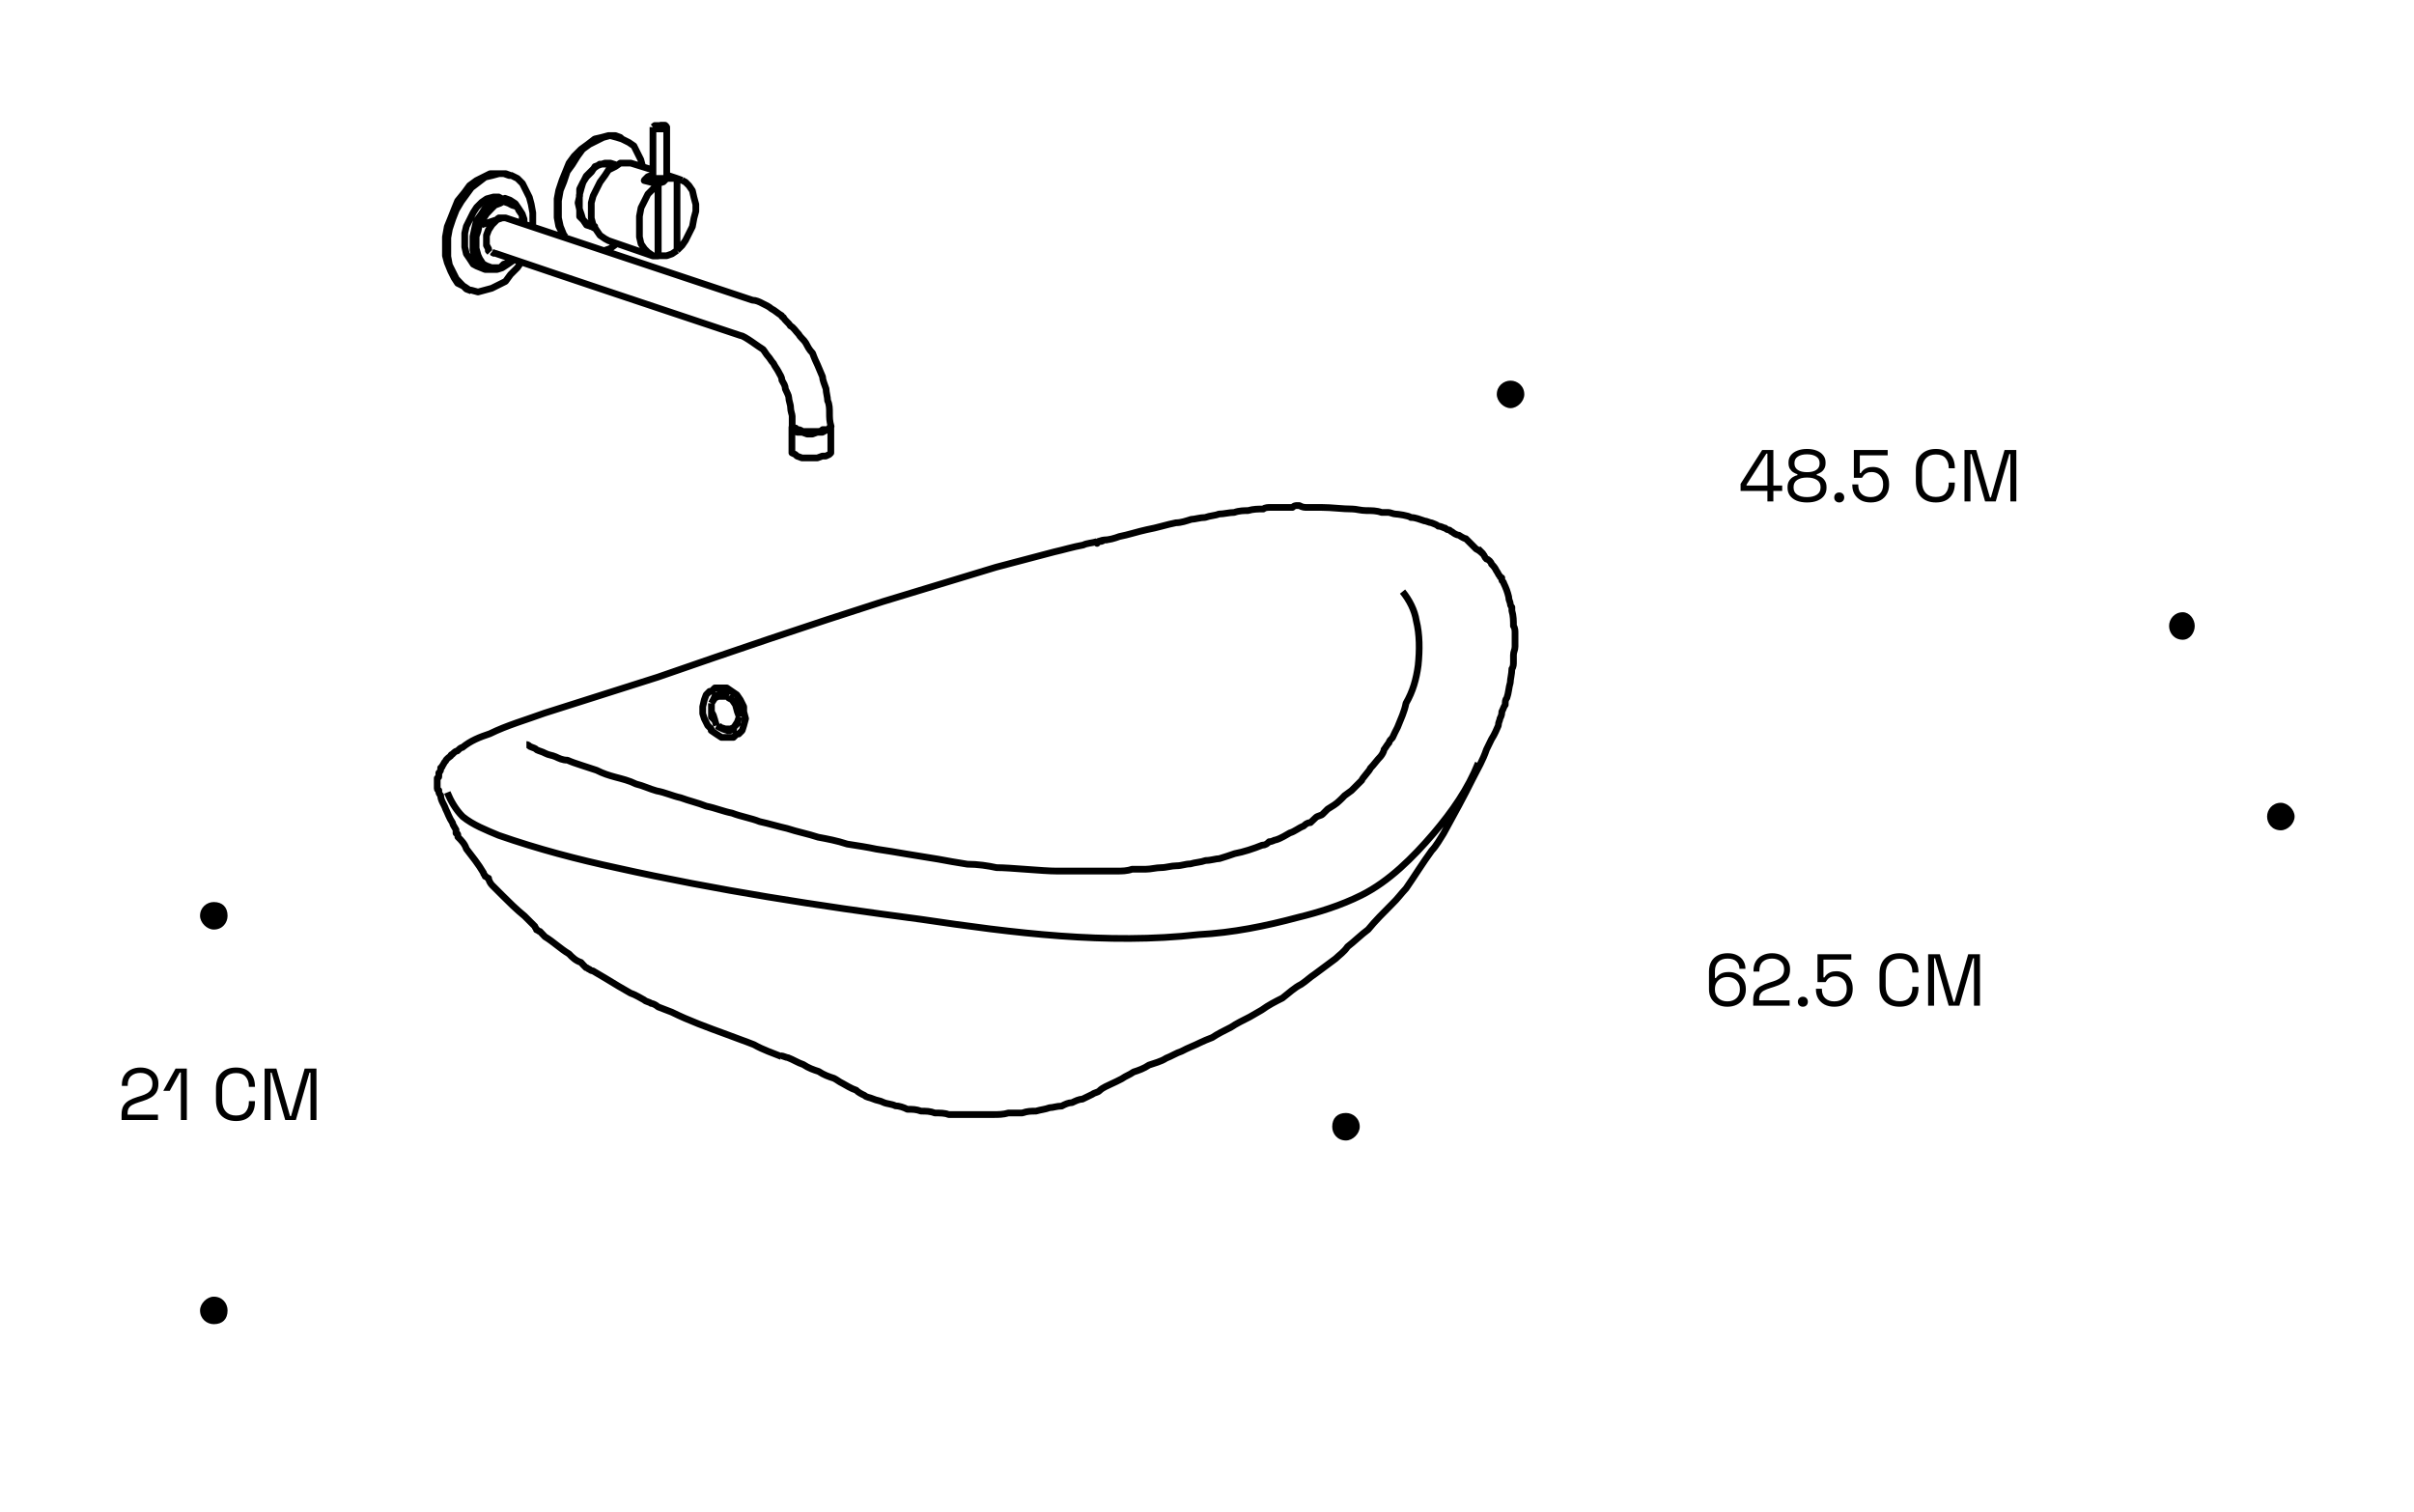 <svg width="763" height="478" viewBox="0 0 763 478" fill="none" xmlns="http://www.w3.org/2000/svg">
<path d="M194.499 52.054L192.909 51.552H191.236L189.647 52.054L188.057 52.639L186.97 54.313L185.38 55.902L184.292 57.575L183.205 59.751V61.926L182.703 64.101L183.205 66.276V68.451L184.292 69.539L185.38 71.129L186.97 71.63L188.057 72.216M194.415 52.472L192.826 51.886H189.563L187.973 52.974L186.886 54.062L185.296 55.651L184.209 57.826L183.707 59.5L183.121 61.675V66.025L183.707 67.698L184.209 69.372L185.296 70.459L186.886 71.547H187.973H186.3M468.823 175.119L468.237 174.533L467.149 173.446M153.84 74.308L154.425 72.718L155.513 71.045L156.601 69.957L157.103 69.455L157.688 68.87H158.776L152.25 71.045M157.605 68.87L156.517 69.957L155.429 71.045L154.342 72.718L153.756 74.308V77.57L154.342 78.658V79.244L154.844 79.746M153.84 77.57L154.425 78.658V79.244M164.632 83.008L163.545 84.598L161.369 86.773L159.78 88.948L157.605 90.036L155.429 91.123L153.254 91.709L151.079 92.295L148.904 91.709H148.402L146.812 90.621L144.637 89.534L143.55 87.861L142.462 85.685L141.374 83.008L140.789 80.833V74.893L141.374 71.63L142.462 68.953L143.55 66.192L144.637 63.515L146.812 60.838L148.402 58.663L150.577 57.074L152.752 55.986L154.927 54.898H159.278L160.951 55.484H161.453L159.863 54.898H157.688L155.513 55.484L153.338 55.986L151.163 57.659L148.988 59.332L147.398 61.508L145.808 63.683L144.219 66.36L143.131 69.121L142.044 72.383L141.542 75.144V81.084L142.044 83.761L143.131 85.936L144.219 88.112L145.808 89.785L147.398 91.374L148.988 91.96M161.369 55.317L163.545 56.404L165.134 57.994L166.222 60.169L167.309 62.344L167.895 64.519L168.397 67.28V71.63M161.369 81.921L160.867 83.008L159.194 83.51L158.107 84.598H155.346L153.756 84.012L152.669 83.427L151.581 81.753L151.079 80.666L150.493 78.491V74.726L151.079 73.053L151.581 70.877L152.669 69.288L153.756 67.615L155.346 65.942L156.433 64.854L158.023 64.268L159.111 63.683L160.784 64.268L161.871 64.854L163.461 65.356L163.963 66.444L165.05 68.033V70.208M153.254 85.1L152.167 84.012L150.577 82.925L150.075 81.251L149.49 79.076V74.726L150.075 71.965L150.577 69.79L152.167 67.615L153.254 65.942L154.844 64.352L156.433 63.766L158.023 63.264L159.612 62.679L161.202 63.264L162.875 64.352L163.963 65.942L165.05 67.615L165.636 69.288V70.376M161.369 63.432L158.692 62.846L157.605 62.26H156.015L153.84 62.846L152.25 63.934L150.661 65.523L149.573 67.196L148.486 69.372L147.398 71.547L146.896 73.722V78.072L147.398 80.248L148.486 81.837L149.573 83.51L150.661 84.096L153.338 85.183H157.103L158.692 84.681L160.365 83.594L161.955 82.506V81.921M213.992 79.16V56.404M213.992 79.16L212.402 80.248L210.729 80.833H208.052M213.992 79.16L215.581 77.57L216.669 75.981L217.757 73.806L218.844 71.63L219.346 68.953L219.932 66.778V64.603L219.346 62.428L218.844 60.253L217.757 58.663L216.669 57.575L215.581 56.99M213.992 56.404L210.729 55.317M213.992 56.404H210.729M213.992 56.404L215.581 56.99M206.379 55.317L204.789 55.819L203.702 56.906L208.052 57.994M210.729 56.404L209.642 57.492L208.052 57.994M210.729 56.404H206.379V40.174M210.729 56.404V40.174V40.76H206.379V40.174M208.052 57.994V80.749M206.379 40.174L206.964 39.672H208.554M210.729 40.09L210.227 39.588H209.14H208.554M215.581 56.99L210.729 55.4M206.379 53.727L199.351 51.552H196.089L194.499 52.639L192.324 53.727L191.236 55.4L189.647 57.575L188.559 59.751L187.471 61.926L186.886 64.101V68.953L187.471 71.129L188.559 72.802L189.647 74.391L191.236 75.479L192.324 76.064L206.379 80.917H207.968V58.161L203.618 57.074L204.706 55.986L206.295 55.484M206.379 80.833L204.789 79.746L203.702 78.658L202.614 77.068L202.112 74.893V68.368L202.614 65.691L203.702 63.515L204.789 61.34L206.379 59.751L207.968 58.077M230.222 231.004L228.633 230.502L227.545 230L226.457 229.415M226.457 229.331L225.955 227.741L224.868 226.654V223.391V222.303M224.868 222.303L225.453 221.216L225.955 220.128L227.043 219.543H229.218L230.306 220.128M224.868 222.303L225.955 220.63L227.043 220.128H230.306M224.868 224.981L225.453 226.068L225.955 227.658V228.243M230.306 220.128L231.393 221.216M230.306 220.128V220.63L231.393 221.216M231.393 221.216L232.481 222.805M231.393 221.216L232.481 222.303V222.805M232.481 222.805L233.067 224.981L233.652 226.57M232.481 222.805L233.067 223.893L233.652 224.981V226.57M233.652 226.57L233.067 228.243M233.067 228.243L231.979 229.917L230.891 230.418H229.302L227.712 229.917L227.127 229.331M233.067 228.243V228.745L232.481 229.331L231.895 229.917V230.418L230.808 230.92H229.72M196.591 43.939L195.001 43.437L192.826 42.851L190.651 43.437L188.475 44.524L186.3 45.612L184.125 47.202L182.535 49.377L180.862 52.054L179.273 54.229L178.185 57.492L177.098 60.169L176.512 63.432V68.87L177.098 71.547L178.185 74.224L178.687 74.809M196.591 43.939L198.766 45.026L200.355 46.114L201.443 48.289L202.53 50.464L203.116 52.639M196.591 43.939L196.089 43.437L194.499 42.851H192.324L190.149 43.437L187.973 43.939L185.798 45.612L183.623 47.202L181.448 49.377L179.858 51.552L178.771 54.229L177.683 56.906L176.596 60.169L176.094 62.846V68.786L176.596 71.463L177.683 73.638V74.726M195.001 76.985L192.826 78.574L191.153 79.16M192.826 51.552L193.328 52.054H194.415M262.264 135.045H262.766M156.517 80.248L155.429 79.746M247.038 333.99C244.361 332.903 241.098 331.815 238.337 330.226C235.66 329.138 232.397 328.051 229.636 326.963C223.697 324.788 217.673 322.613 212.319 319.935C210.645 319.35 209.642 318.848 207.968 318.262C207.466 317.76 206.379 317.175 205.793 317.175C205.208 316.673 204.204 316.673 203.618 316.087C202.53 315.501 200.941 314.497 199.268 313.912L195.503 311.737C192.826 310.063 190.065 308.474 187.388 306.884C186.997 306.884 186.635 306.717 186.3 306.382C185.798 306.382 185.798 305.88 185.213 305.88C184.627 305.295 184.125 304.793 183.623 304.207C182.034 303.705 180.862 302.618 179.858 301.53C177.181 299.941 175.006 297.765 172.245 296.092C171.743 295.507 171.158 295.005 170.656 294.419C170.07 294.419 170.07 293.917 169.568 293.917C169.568 293.331 169.066 293.331 169.066 292.829C167.979 291.742 166.891 290.654 165.803 289.567C163.126 287.391 160.951 285.216 158.776 283.041C157.688 281.953 156.601 280.866 155.513 279.778C155.011 279.276 154.425 278.189 154.425 277.603C153.84 277.603 153.84 277.018 153.338 277.018C153.338 276.516 152.836 276.516 152.836 275.93C151.246 273.169 149.071 270.492 147.398 268.317C146.896 266.727 145.808 265.64 144.721 264.552V263.966C144.721 263.576 144.526 263.381 144.135 263.381V262.293C143.55 261.206 143.048 260.62 143.048 260.118C141.96 258.528 141.458 256.855 140.872 255.768C140.37 254.178 139.283 253.091 139.283 251.417C138.892 251.027 138.697 250.664 138.697 250.33V249.828C138.195 249.828 138.195 249.242 138.195 249.242V245.979C138.195 245.979 138.697 245.979 138.697 245.394V244.306C138.697 244.306 139.283 243.804 139.283 243.219V242.717C139.283 242.717 139.785 242.717 139.785 242.131C140.287 241.545 140.287 241.043 140.872 240.541C140.872 240.039 142.462 238.952 142.462 238.952C142.462 238.45 142.964 238.45 142.964 238.45L143.466 237.948C143.466 237.948 144.052 237.362 144.554 237.362C145.055 236.86 145.641 236.275 146.143 236.275C148.82 234.1 151.581 233.012 154.844 231.924C160.282 229.247 166.222 227.574 172.162 225.399C184.125 221.634 196.005 217.786 207.968 214.021C231.31 205.906 255.153 197.791 278.996 190.178C293.135 185.827 300.664 183.652 314.803 179.302C320.743 177.712 327.269 176.039 333.208 174.449C335.886 173.864 339.148 172.86 342.411 172.274C343.499 171.689 345.088 171.689 346.762 171.187M346.762 171.187C347.347 171.187 348.435 170.685 348.937 170.685M346.762 171.187V171.772C346.762 171.187 347.347 171.187 347.347 171.187C347.849 171.187 348.435 171.187 348.937 170.685M346.762 171.187C347.849 171.187 348.435 171.187 348.937 170.685M348.937 170.685H350.024M348.937 170.685C350.526 170.685 352.199 170.183 353.789 169.597C356.466 169.095 359.729 168.008 362.49 167.422C365.752 166.836 369.015 165.749 371.692 165.247C373.282 165.247 374.955 164.661 376.545 164.159C377.632 164.159 379.306 163.574 380.895 163.574C382.485 162.988 384.158 162.988 385.245 162.486C386.835 162.486 388.508 161.984 390.098 161.984C391.687 161.398 393.361 161.398 394.448 161.398C396.121 160.896 397.711 160.896 399.3 160.896C399.802 160.394 400.89 160.394 401.476 160.394H408.503C409.089 159.809 409.591 159.809 409.591 159.809H410.678C411.766 160.394 412.268 160.394 413.355 160.394H417.706C420.969 160.394 424.231 160.896 427.494 160.896C428.582 160.896 430.171 161.398 431.844 161.398C433.518 161.398 435.107 161.398 436.697 161.984H438.872C439.374 161.984 440.462 162.486 441.047 162.486C441.633 162.486 445.397 162.988 445.899 163.574C447.489 163.574 448.577 164.159 450.25 164.661C450.835 164.661 451.839 165.247 452.425 165.247C453.513 165.749 454.015 165.749 454.6 166.334C455.688 166.334 456.19 166.92 456.775 166.92C457.361 167.506 457.863 167.506 457.863 167.506C458.449 167.506 458.449 168.091 458.951 168.091C459.453 168.593 460.54 169.179 461.126 169.179C461.126 169.179 462.715 170.266 463.301 170.266C464.388 171.354 465.476 172.442 466.564 173.529C467.651 174.031 468.153 174.617 468.739 175.119C469.241 175.621 469.241 176.206 469.826 176.708C470.412 176.708 471.416 177.796 471.416 178.298C472.002 178.883 472.504 179.385 473.006 180.473C473.508 181.059 473.507 181.561 474.093 182.146C474.093 182.146 474.093 182.648 474.679 182.648V183.234C474.679 183.819 475.264 183.819 475.264 184.321C475.989 185.772 476.519 187.222 476.854 188.672C476.854 189.759 477.356 190.261 477.356 190.847C477.356 191.433 477.858 191.935 477.858 191.935V193.022C478.36 194.695 478.36 196.285 478.36 197.874C478.862 198.46 478.862 199.464 478.862 200.05V204.4C478.862 205.488 478.36 205.99 478.36 207.077V209.252C478.36 209.838 478.36 210.842 477.858 211.427C477.858 213.017 477.356 214.69 477.356 215.778C476.854 217.367 476.854 219.041 476.268 220.63C475.766 221.216 475.766 221.718 475.766 222.805C475.264 223.391 475.264 223.893 474.679 224.981C474.679 225.482 474.679 226.068 474.093 227.156C474.093 227.741 473.591 228.243 473.591 229.331C473.089 230.418 472.504 232.008 471.416 233.681C470.914 234.769 470.328 235.856 469.826 236.944C468.739 240.207 467.149 242.884 465.476 246.147C462.799 251.585 459.536 257.525 456.273 263.464C455.186 265.138 454.098 267.229 452.509 268.902C449.748 272.667 447.071 277.017 444.394 280.866C442.804 282.539 441.716 284.129 440.043 285.718C437.366 288.395 434.605 291.156 432.43 293.833C430.255 295.423 428.08 297.598 425.905 299.271C424.817 300.944 423.227 301.948 422.14 303.036C419.965 304.626 417.789 306.299 415.614 307.888C413.941 308.976 412.937 310.063 411.264 311.151C409.089 312.239 407.499 313.828 405.324 315.501C403.149 316.589 400.974 317.677 398.798 319.266C397.711 319.852 396.121 320.856 395.034 321.441C392.859 322.529 390.683 323.616 389.094 324.704C386.919 325.792 384.743 326.879 383.154 327.967C381.564 328.552 380.477 329.054 379.389 329.556C377.214 330.644 375.624 331.146 373.449 332.317C371.86 332.819 370.187 333.907 368.597 334.492C367.007 335.58 364.749 336.082 363.159 336.668C361.569 337.755 359.896 338.341 358.307 338.843C356.717 339.93 356.132 339.93 354.542 341.018C353.454 341.604 352.367 342.106 351.279 342.607C350.192 343.193 348.602 343.695 347.514 344.783C346.929 345.368 345.925 345.368 345.339 345.87C344.252 346.372 343.164 346.958 342.076 347.46C340.989 347.46 339.901 348.045 338.814 348.547C337.726 348.547 336.639 349.049 335.551 349.635C333.961 349.635 332.874 350.137 331.786 350.137C330.197 350.723 329.109 350.723 327.436 351.225C325.846 351.225 324.759 351.225 323.086 351.81H318.735C317.146 352.312 315.472 352.312 313.883 352.312H299.828C298.74 351.81 297.067 351.81 295.477 351.81C293.888 351.225 292.8 351.225 291.127 351.225C289.538 350.639 288.45 350.639 286.777 350.639C285.689 350.053 284.1 349.551 283.012 349.551C281.924 348.966 280.335 348.966 279.247 348.464C278.16 347.878 277.072 347.878 275.985 347.376C274.897 346.874 273.809 346.874 273.307 346.289C272.22 345.787 271.132 345.201 270.63 344.615C269.041 344.113 267.367 343.026 266.28 342.44C265.192 341.938 264.607 341.353 263.603 340.851C262.013 340.349 260.34 339.763 258.75 338.675C257.161 338.173 255.488 337.588 253.898 336.5C252.309 335.998 250.635 334.911 249.046 334.325C248.544 334.325 247.456 333.739 246.871 333.739M166.389 235.354C166.975 235.354 167.477 235.94 167.477 235.94C168.564 236.442 169.15 236.442 169.652 237.028C170.739 237.53 171.241 237.53 172.329 238.115C173.416 238.701 174.504 238.701 175.592 239.203C176.679 239.705 177.767 240.29 179.356 240.29C180.444 240.792 182.117 241.378 183.707 241.88C185.296 242.382 186.97 242.968 188.559 243.47C190.734 244.557 192.324 245.059 194.499 245.645C196.674 246.23 198.849 246.732 201.025 247.82C203.2 248.322 205.375 249.409 207.55 249.995C210.311 250.497 212.486 251.585 215.163 252.17C217.84 253.174 220.601 253.76 223.278 254.847C225.955 255.349 228.716 256.521 231.393 257.023C234.154 258.11 237.417 258.612 240.094 259.7C242.855 260.285 246.118 261.289 248.795 261.875C252.058 262.962 255.32 263.548 258.583 264.636C261.26 265.138 264.523 265.723 267.786 266.811C271.049 267.313 274.311 267.815 276.988 268.4C280.251 268.902 283.514 269.404 286.777 269.99C290.04 270.492 293.302 271.078 296.565 271.58C299.242 272.082 302.505 272.667 305.768 273.169C309.031 273.169 312.293 273.671 314.97 274.257C319.321 274.257 329.611 275.344 333.961 275.344H352.952C354.542 275.344 356.215 275.344 357.805 274.759H362.155C363.745 274.759 365.418 274.257 367.007 274.257C368.597 274.257 370.187 273.671 371.86 273.671C373.533 273.671 374.621 273.085 376.21 273.085C377.8 272.583 379.473 272.583 381.062 271.998C382.736 271.998 384.325 271.412 385.413 271.412C387.002 270.91 388.676 270.408 390.265 269.823C393.026 269.321 396.289 268.233 398.966 267.146C400.053 267.146 400.555 266.644 401.141 266.058C402.229 266.058 402.731 265.472 403.316 265.472C404.989 264.97 406.579 263.883 407.667 263.297C409.34 262.795 410.427 261.708 412.017 261.122C412.602 260.62 413.104 260.034 414.192 260.034C414.778 259.532 415.28 258.947 415.865 258.445C416.451 257.859 417.538 257.859 418.04 257.357C418.542 256.855 419.044 256.353 419.63 255.768C421.22 254.764 422.307 254.178 423.395 253.091C423.897 252.589 424.482 252.087 424.984 251.501C425.57 250.999 426.574 250.413 427.159 249.911C428.247 248.824 429.335 247.736 430.422 246.649C430.422 246.147 433.099 243.386 433.099 242.884C434.187 241.796 435.275 240.207 436.362 239.119C436.864 238.534 437.45 237.446 437.45 236.944C437.952 236.358 438.454 235.354 439.039 234.769C439.039 234.267 439.625 233.681 440.127 233.179C440.629 232.092 441.131 231.004 441.716 229.917C442.804 227.156 443.892 224.981 444.394 222.303C446.569 218.539 447.656 214.69 448.242 210.34C448.744 205.488 448.744 200.552 447.656 196.201C447.154 192.938 445.481 189.676 443.306 186.999M141.374 250.497C142.462 253.174 144.052 255.935 146.227 258.11C149.49 260.787 153.84 262.461 157.605 264.05C170.07 268.4 182.535 271.663 195.001 274.34C226.457 281.368 258.416 286.304 290.96 290.571C320.241 294.921 350.024 298.686 378.804 295.423C389.679 294.837 399.97 292.746 410.26 289.985C416.786 288.395 423.813 286.22 430.339 282.957C439.039 278.607 446.569 271.078 453.094 263.464C459.034 256.437 463.97 249.409 467.233 241.211M158.692 68.87H159.78C185.798 77.57 211.817 86.187 237.835 94.888C238.923 94.888 240.01 95.39 241.098 95.976C242.186 96.478 243.273 97.063 243.775 97.565C244.863 98.067 245.95 99.155 247.038 99.74C247.038 99.74 247.038 100.326 247.624 100.326C248.126 101.414 249.213 101.916 249.799 103.003C250.886 103.505 251.388 104.593 252.476 105.68C253.061 106.768 254.065 107.354 254.651 108.357C255.237 109.445 255.739 110.533 256.826 111.62C257.412 113.293 257.914 114.297 258.416 115.385C258.918 116.473 259.503 118.062 260.005 119.15C260.005 120.237 260.591 121.325 261.093 122.914C261.093 124.002 261.595 125.592 261.595 126.679C262.181 127.767 262.181 129.356 262.181 130.444C262.181 132.033 262.181 133.121 262.682 134.794C262.348 134.794 262.181 134.962 262.181 135.296C262.181 135.631 261.818 135.798 261.093 135.798H260.005C259.503 136.384 258.918 136.384 258.416 136.384H253.563C253.061 135.798 252.476 135.798 251.974 135.798L251.472 135.296C251.082 135.296 250.719 135.129 250.384 134.794V131.532C250.384 131.03 249.882 129.942 249.882 128.854C249.882 127.767 249.297 126.679 249.297 125.592C249.297 125.09 248.711 124.002 248.209 122.914C248.209 121.827 247.707 121.241 247.122 120.154C247.122 119.066 246.536 118.564 246.034 117.477C245.448 116.389 244.946 115.887 244.444 114.799C243.859 114.297 243.357 113.21 242.771 112.624C242.269 112.122 241.684 111.035 241.182 110.449C240.094 109.863 235.242 106.099 234.154 106.099C208.136 97.398 182.117 88.781 156.601 80.08C156.099 80.08 155.513 79.578 155.513 79.578M250.301 135.045V143.16L251.388 143.662L251.89 144.164L253.48 144.75H258.332L259.922 144.164H261.009L262.097 143.662L262.599 143.16V135.045L262.097 135.547L261.009 136.049L259.922 136.635H258.332L256.743 137.22H255.153L253.563 136.635H251.974L251.472 136.049L250.384 135.547V135.045H250.301ZM224.868 218.539L225.955 217.451H229.72L231.31 218.539L232.899 219.626L233.987 221.216L235.074 223.391V224.981L235.66 227.156L235.074 229.331L234.572 230.92L233.485 232.008H232.899L231.812 233.096H228.047L226.374 232.008L224.784 230.92V230.418L223.697 229.331L222.609 227.156L222.107 225.566V223.391L222.609 221.216L223.195 219.626L224.282 218.539H224.868Z" stroke="black" stroke-width="2.125" stroke-linejoin="round"/>
<path d="M558.63 158.501V155.179H550.15V152.948L556.981 142.237H560.512V153.483H563.301V155.179H560.512V158.501H558.63ZM552.032 153.483H558.63V143.376H558.305L552.032 153.204V153.483ZM571.154 158.827C569.899 158.827 568.807 158.641 567.878 158.269C566.964 157.882 566.251 157.347 565.74 156.666C565.245 155.969 564.997 155.156 564.997 154.226V153.971C564.997 153.165 565.167 152.499 565.508 151.972C565.849 151.446 566.259 151.043 566.739 150.764C567.235 150.47 567.692 150.284 568.11 150.207V149.905C567.692 149.781 567.258 149.579 566.809 149.3C566.375 149.022 566.011 148.642 565.717 148.162C565.438 147.682 565.299 147.093 565.299 146.396V146.141C565.299 145.258 565.547 144.506 566.042 143.887C566.554 143.252 567.251 142.764 568.134 142.423C569.016 142.082 570.023 141.912 571.154 141.912C572.3 141.912 573.307 142.082 574.175 142.423C575.057 142.764 575.747 143.252 576.242 143.887C576.754 144.506 577.009 145.258 577.009 146.141V146.396C577.009 147.093 576.87 147.682 576.591 148.162C576.312 148.642 575.956 149.022 575.522 149.3C575.088 149.579 574.655 149.781 574.221 149.905V150.207C574.655 150.284 575.112 150.47 575.592 150.764C576.072 151.043 576.475 151.446 576.8 151.972C577.141 152.499 577.311 153.165 577.311 153.971V154.226C577.311 155.156 577.063 155.969 576.568 156.666C576.072 157.347 575.36 157.882 574.43 158.269C573.516 158.641 572.424 158.827 571.154 158.827ZM571.154 157.131C572.471 157.131 573.508 156.875 574.267 156.364C575.042 155.853 575.429 155.109 575.429 154.133V153.947C575.429 152.972 575.05 152.228 574.291 151.717C573.532 151.206 572.486 150.95 571.154 150.95C569.837 150.95 568.8 151.206 568.041 151.717C567.282 152.228 566.902 152.972 566.902 153.947V154.133C566.902 155.109 567.282 155.853 568.041 156.364C568.815 156.875 569.853 157.131 571.154 157.131ZM571.154 149.254C572.393 149.254 573.361 149.022 574.058 148.557C574.771 148.077 575.127 147.403 575.127 146.536V146.35C575.127 145.467 574.771 144.793 574.058 144.328C573.346 143.848 572.378 143.608 571.154 143.608C569.93 143.608 568.962 143.848 568.25 144.328C567.537 144.793 567.181 145.467 567.181 146.35V146.536C567.181 147.403 567.537 148.077 568.25 148.557C568.962 149.022 569.93 149.254 571.154 149.254ZM581.332 158.827C580.883 158.827 580.503 158.68 580.193 158.385C579.899 158.091 579.752 157.711 579.752 157.247C579.752 156.782 579.899 156.403 580.193 156.108C580.503 155.814 580.883 155.667 581.332 155.667C581.797 155.667 582.176 155.814 582.47 156.108C582.765 156.403 582.912 156.782 582.912 157.247C582.912 157.711 582.765 158.091 582.47 158.385C582.176 158.68 581.797 158.827 581.332 158.827ZM591.298 158.827C590.105 158.827 589.075 158.602 588.208 158.153C587.34 157.688 586.667 157.053 586.186 156.248C585.706 155.427 585.466 154.482 585.466 153.413V153.134H587.348V153.343C587.348 154.567 587.704 155.504 588.417 156.155C589.129 156.805 590.074 157.131 591.252 157.131C592.491 157.131 593.459 156.782 594.156 156.085C594.853 155.388 595.202 154.435 595.202 153.227V153.018C595.202 151.856 594.861 150.935 594.179 150.253C593.513 149.556 592.646 149.208 591.577 149.208C590.957 149.208 590.446 149.308 590.043 149.51C589.641 149.695 589.323 149.936 589.091 150.23C588.858 150.509 588.665 150.78 588.51 151.043H585.954V142.237H596.642V143.933H587.836V149.556H588.161C588.332 149.246 588.564 148.944 588.858 148.65C589.168 148.356 589.579 148.108 590.09 147.906C590.601 147.705 591.236 147.604 591.995 147.604C592.94 147.604 593.792 147.821 594.551 148.255C595.325 148.689 595.937 149.308 596.386 150.114C596.851 150.919 597.084 151.88 597.084 152.995V153.25C597.084 154.35 596.851 155.318 596.386 156.155C595.922 156.991 595.256 157.65 594.388 158.13C593.521 158.594 592.491 158.827 591.298 158.827ZM611.895 158.827C609.959 158.827 608.418 158.269 607.271 157.154C606.125 156.023 605.552 154.381 605.552 152.228V148.51C605.552 146.357 606.125 144.723 607.271 143.608C608.418 142.477 609.959 141.912 611.895 141.912C613.816 141.912 615.287 142.446 616.31 143.515C617.347 144.584 617.866 146.048 617.866 147.906V148.023H615.938V147.837C615.938 146.613 615.605 145.614 614.939 144.839C614.288 144.049 613.274 143.654 611.895 143.654C610.516 143.654 609.44 144.08 608.665 144.932C607.891 145.769 607.504 146.946 607.504 148.464V152.275C607.504 153.793 607.891 154.978 608.665 155.829C609.44 156.666 610.516 157.084 611.895 157.084C613.274 157.084 614.288 156.697 614.939 155.922C615.605 155.132 615.938 154.126 615.938 152.902V152.53H617.866V152.832C617.866 154.691 617.347 156.155 616.31 157.224C615.287 158.292 613.816 158.827 611.895 158.827ZM620.924 158.501V142.237H624.642L628.963 157.27H629.265L633.587 142.237H637.305V158.501H635.423V143.515H635.097L630.799 158.501H627.43L623.131 143.515H622.806V158.501H620.924Z" fill="black"/>
<path d="M545.976 318.228C544.861 318.228 543.862 318.011 542.979 317.577C542.112 317.128 541.422 316.493 540.911 315.672C540.415 314.851 540.168 313.875 540.168 312.744V307.075C540.168 305.851 540.408 304.814 540.888 303.962C541.368 303.11 542.042 302.459 542.909 302.01C543.792 301.545 544.838 301.313 546.046 301.313C547.239 301.313 548.253 301.53 549.09 301.964C549.942 302.382 550.584 302.963 551.018 303.706C551.467 304.434 551.692 305.278 551.692 306.239H549.787C549.787 305.278 549.477 304.504 548.857 303.915C548.238 303.311 547.301 303.009 546.046 303.009C544.776 303.009 543.792 303.358 543.095 304.055C542.398 304.736 542.05 305.681 542.05 306.889V309.143H542.375C542.654 308.678 543.118 308.252 543.769 307.865C544.419 307.462 545.326 307.261 546.487 307.261C547.463 307.261 548.354 307.478 549.159 307.912C549.965 308.345 550.608 308.957 551.088 309.747C551.568 310.537 551.808 311.474 551.808 312.559V312.837C551.808 313.937 551.553 314.89 551.041 315.695C550.546 316.501 549.856 317.128 548.974 317.577C548.091 318.011 547.091 318.228 545.976 318.228ZM545.976 316.532C547.153 316.532 548.106 316.199 548.834 315.533C549.562 314.867 549.926 313.96 549.926 312.814V312.628C549.926 311.854 549.756 311.188 549.415 310.63C549.09 310.072 548.633 309.639 548.044 309.329C547.456 309.004 546.766 308.841 545.976 308.841C545.202 308.841 544.52 309.004 543.932 309.329C543.343 309.639 542.878 310.072 542.537 310.63C542.212 311.188 542.05 311.854 542.05 312.628V312.814C542.05 313.96 542.414 314.867 543.142 315.533C543.87 316.199 544.814 316.532 545.976 316.532ZM554.141 317.903V316.206C554.141 315.045 554.342 314.115 554.745 313.418C555.163 312.721 555.736 312.164 556.464 311.745C557.208 311.312 558.091 310.94 559.113 310.63L560.391 310.235C561.088 310.018 561.7 309.755 562.227 309.445C562.753 309.12 563.164 308.717 563.458 308.237C563.752 307.741 563.9 307.137 563.9 306.425V306.332C563.9 305.309 563.543 304.504 562.831 303.915C562.118 303.311 561.204 303.009 560.089 303.009C558.912 303.009 557.951 303.327 557.208 303.962C556.464 304.581 556.093 305.526 556.093 306.796V307.122H554.234V306.82C554.234 305.642 554.489 304.643 555.001 303.822C555.512 303.001 556.209 302.382 557.092 301.964C557.975 301.53 558.974 301.313 560.089 301.313C561.204 301.313 562.188 301.522 563.04 301.94C563.907 302.359 564.581 302.939 565.061 303.683C565.541 304.426 565.782 305.294 565.782 306.285V306.494C565.782 307.548 565.572 308.423 565.154 309.12C564.736 309.801 564.155 310.359 563.412 310.793C562.684 311.226 561.824 311.598 560.833 311.908L559.578 312.303C558.788 312.551 558.13 312.814 557.603 313.093C557.092 313.356 556.704 313.697 556.441 314.115C556.178 314.534 556.046 315.099 556.046 315.811V316.206H565.642V317.903H554.141ZM569.837 318.228C569.388 318.228 569.008 318.081 568.698 317.786C568.404 317.492 568.257 317.113 568.257 316.648C568.257 316.183 568.404 315.804 568.698 315.509C569.008 315.215 569.388 315.068 569.837 315.068C570.302 315.068 570.681 315.215 570.975 315.509C571.27 315.804 571.417 316.183 571.417 316.648C571.417 317.113 571.27 317.492 570.975 317.786C570.681 318.081 570.302 318.228 569.837 318.228ZM579.803 318.228C578.61 318.228 577.58 318.003 576.713 317.554C575.845 317.089 575.172 316.454 574.691 315.649C574.211 314.828 573.971 313.883 573.971 312.814V312.535H575.853V312.744C575.853 313.968 576.209 314.905 576.922 315.556C577.634 316.206 578.579 316.532 579.757 316.532C580.996 316.532 581.964 316.183 582.661 315.486C583.358 314.789 583.706 313.836 583.706 312.628V312.419C583.706 311.257 583.366 310.336 582.684 309.654C582.018 308.957 581.151 308.609 580.082 308.609C579.462 308.609 578.951 308.709 578.548 308.911C578.146 309.097 577.828 309.337 577.596 309.631C577.363 309.91 577.17 310.181 577.015 310.444H574.459V301.638H585.147V303.334H576.341V308.957H576.666C576.837 308.647 577.069 308.345 577.363 308.051C577.673 307.757 578.084 307.509 578.595 307.308C579.106 307.106 579.741 307.005 580.5 307.005C581.445 307.005 582.297 307.222 583.056 307.656C583.83 308.09 584.442 308.709 584.891 309.515C585.356 310.32 585.588 311.281 585.588 312.396V312.652C585.588 313.751 585.356 314.719 584.891 315.556C584.427 316.392 583.761 317.051 582.893 317.531C582.026 317.996 580.996 318.228 579.803 318.228ZM600.4 318.228C598.464 318.228 596.922 317.67 595.776 316.555C594.63 315.424 594.057 313.782 594.057 311.629V307.912C594.057 305.759 594.63 304.124 595.776 303.009C596.922 301.878 598.464 301.313 600.4 301.313C602.321 301.313 603.792 301.847 604.815 302.916C605.852 303.985 606.371 305.449 606.371 307.308V307.424H604.443V307.238C604.443 306.014 604.11 305.015 603.444 304.241C602.793 303.451 601.779 303.056 600.4 303.056C599.021 303.056 597.945 303.482 597.17 304.333C596.396 305.17 596.009 306.347 596.009 307.865V311.676C596.009 313.194 596.396 314.379 597.17 315.231C597.945 316.067 599.021 316.485 600.4 316.485C601.779 316.485 602.793 316.098 603.444 315.324C604.11 314.534 604.443 313.527 604.443 312.303V311.931H606.371V312.233C606.371 314.092 605.852 315.556 604.815 316.625C603.792 317.693 602.321 318.228 600.4 318.228ZM609.429 317.903V301.638H613.147L617.468 316.671H617.77L622.092 301.638H625.81V317.903H623.928V302.916H623.602L619.304 317.903H615.935L611.636 302.916H611.311V317.903H609.429Z" fill="black"/>
<path d="M38.427 354.034V352.338C38.427 351.176 38.628 350.246 39.031 349.549C39.449 348.852 40.022 348.295 40.75 347.876C41.494 347.443 42.377 347.071 43.399 346.761L44.677 346.366C45.374 346.149 45.986 345.886 46.513 345.576C47.039 345.251 47.45 344.848 47.744 344.368C48.038 343.872 48.185 343.268 48.185 342.556V342.463C48.185 341.44 47.829 340.635 47.117 340.046C46.404 339.442 45.49 339.14 44.375 339.14C43.198 339.14 42.237 339.458 41.494 340.093C40.75 340.712 40.379 341.657 40.379 342.927V343.253H38.52V342.951C38.52 341.773 38.775 340.774 39.286 339.953C39.798 339.132 40.495 338.513 41.378 338.095C42.261 337.661 43.26 337.444 44.375 337.444C45.49 337.444 46.474 337.653 47.326 338.071C48.193 338.49 48.867 339.07 49.347 339.814C49.827 340.558 50.067 341.425 50.067 342.416V342.625C50.067 343.679 49.858 344.554 49.44 345.251C49.022 345.932 48.441 346.49 47.697 346.924C46.969 347.358 46.11 347.729 45.118 348.039L43.864 348.434C43.074 348.682 42.415 348.945 41.889 349.224C41.378 349.487 40.99 349.828 40.727 350.246C40.464 350.665 40.332 351.23 40.332 351.943V352.338H49.928V354.034H38.427ZM57.166 354.034V339.024H56.818L53.658 344.809H51.613L55.494 337.769H59.049V354.034H57.166ZM74.611 354.359C72.675 354.359 71.134 353.801 69.988 352.686C68.841 351.555 68.268 349.913 68.268 347.76V344.043C68.268 341.89 68.841 340.255 69.988 339.14C71.134 338.009 72.675 337.444 74.611 337.444C76.532 337.444 78.004 337.978 79.026 339.047C80.064 340.116 80.583 341.58 80.583 343.439V343.555H78.654V343.369C78.654 342.145 78.321 341.146 77.655 340.372C77.004 339.582 75.99 339.187 74.611 339.187C73.233 339.187 72.156 339.613 71.382 340.465C70.607 341.301 70.22 342.478 70.22 343.996V347.807C70.22 349.325 70.607 350.51 71.382 351.362C72.156 352.198 73.233 352.616 74.611 352.616C75.99 352.616 77.004 352.229 77.655 351.455C78.321 350.665 78.654 349.658 78.654 348.434V348.062H80.583V348.364C80.583 350.223 80.064 351.687 79.026 352.756C78.004 353.825 76.532 354.359 74.611 354.359ZM83.64 354.034V337.769H87.358L91.68 352.802H91.982L96.303 337.769H100.021V354.034H98.139V339.047H97.814L93.515 354.034H90.146L85.848 339.047H85.522V354.034H83.64Z" fill="black"/>
<path d="M67.577 293.834C70.338 293.834 71.927 291.659 71.927 289.484C71.927 286.807 70.338 285.133 67.577 285.133C65.402 285.133 63.227 286.807 63.227 289.484C63.227 291.659 65.402 293.834 67.577 293.834Z" fill="black"/>
<path d="M425.428 360.509C427.604 360.509 429.779 358.334 429.779 356.159C429.779 353.482 427.604 351.809 425.428 351.809C422.751 351.809 421.078 353.398 421.078 356.159C421.078 358.334 422.668 360.509 425.428 360.509Z" fill="black"/>
<path d="M720.913 262.461C723.088 262.461 725.263 260.286 725.263 258.111C725.263 255.936 723.088 253.761 720.913 253.761C718.236 253.761 716.562 255.936 716.562 258.111C716.562 260.286 718.152 262.461 720.913 262.461Z" fill="black"/>
<path d="M67.577 418.574C70.338 418.574 71.927 416.984 71.927 414.223C71.927 412.048 70.338 409.873 67.577 409.873C65.402 409.873 63.227 412.048 63.227 414.223C63.227 416.9 65.402 418.574 67.577 418.574Z" fill="black"/>
<path d="M689.936 202.224C692.111 202.224 693.701 200.049 693.701 197.874C693.701 195.699 692.028 193.523 689.936 193.523C687.259 193.523 685.586 195.699 685.586 197.874C685.586 200.049 687.175 202.224 689.936 202.224Z" fill="black"/>
<path d="M477.444 129.021C479.619 129.021 481.794 126.846 481.794 124.671C481.794 121.994 479.619 120.32 477.444 120.32C475.269 120.32 473.094 121.994 473.094 124.671C473.094 126.846 475.269 129.021 477.444 129.021Z" fill="black"/>
</svg>
